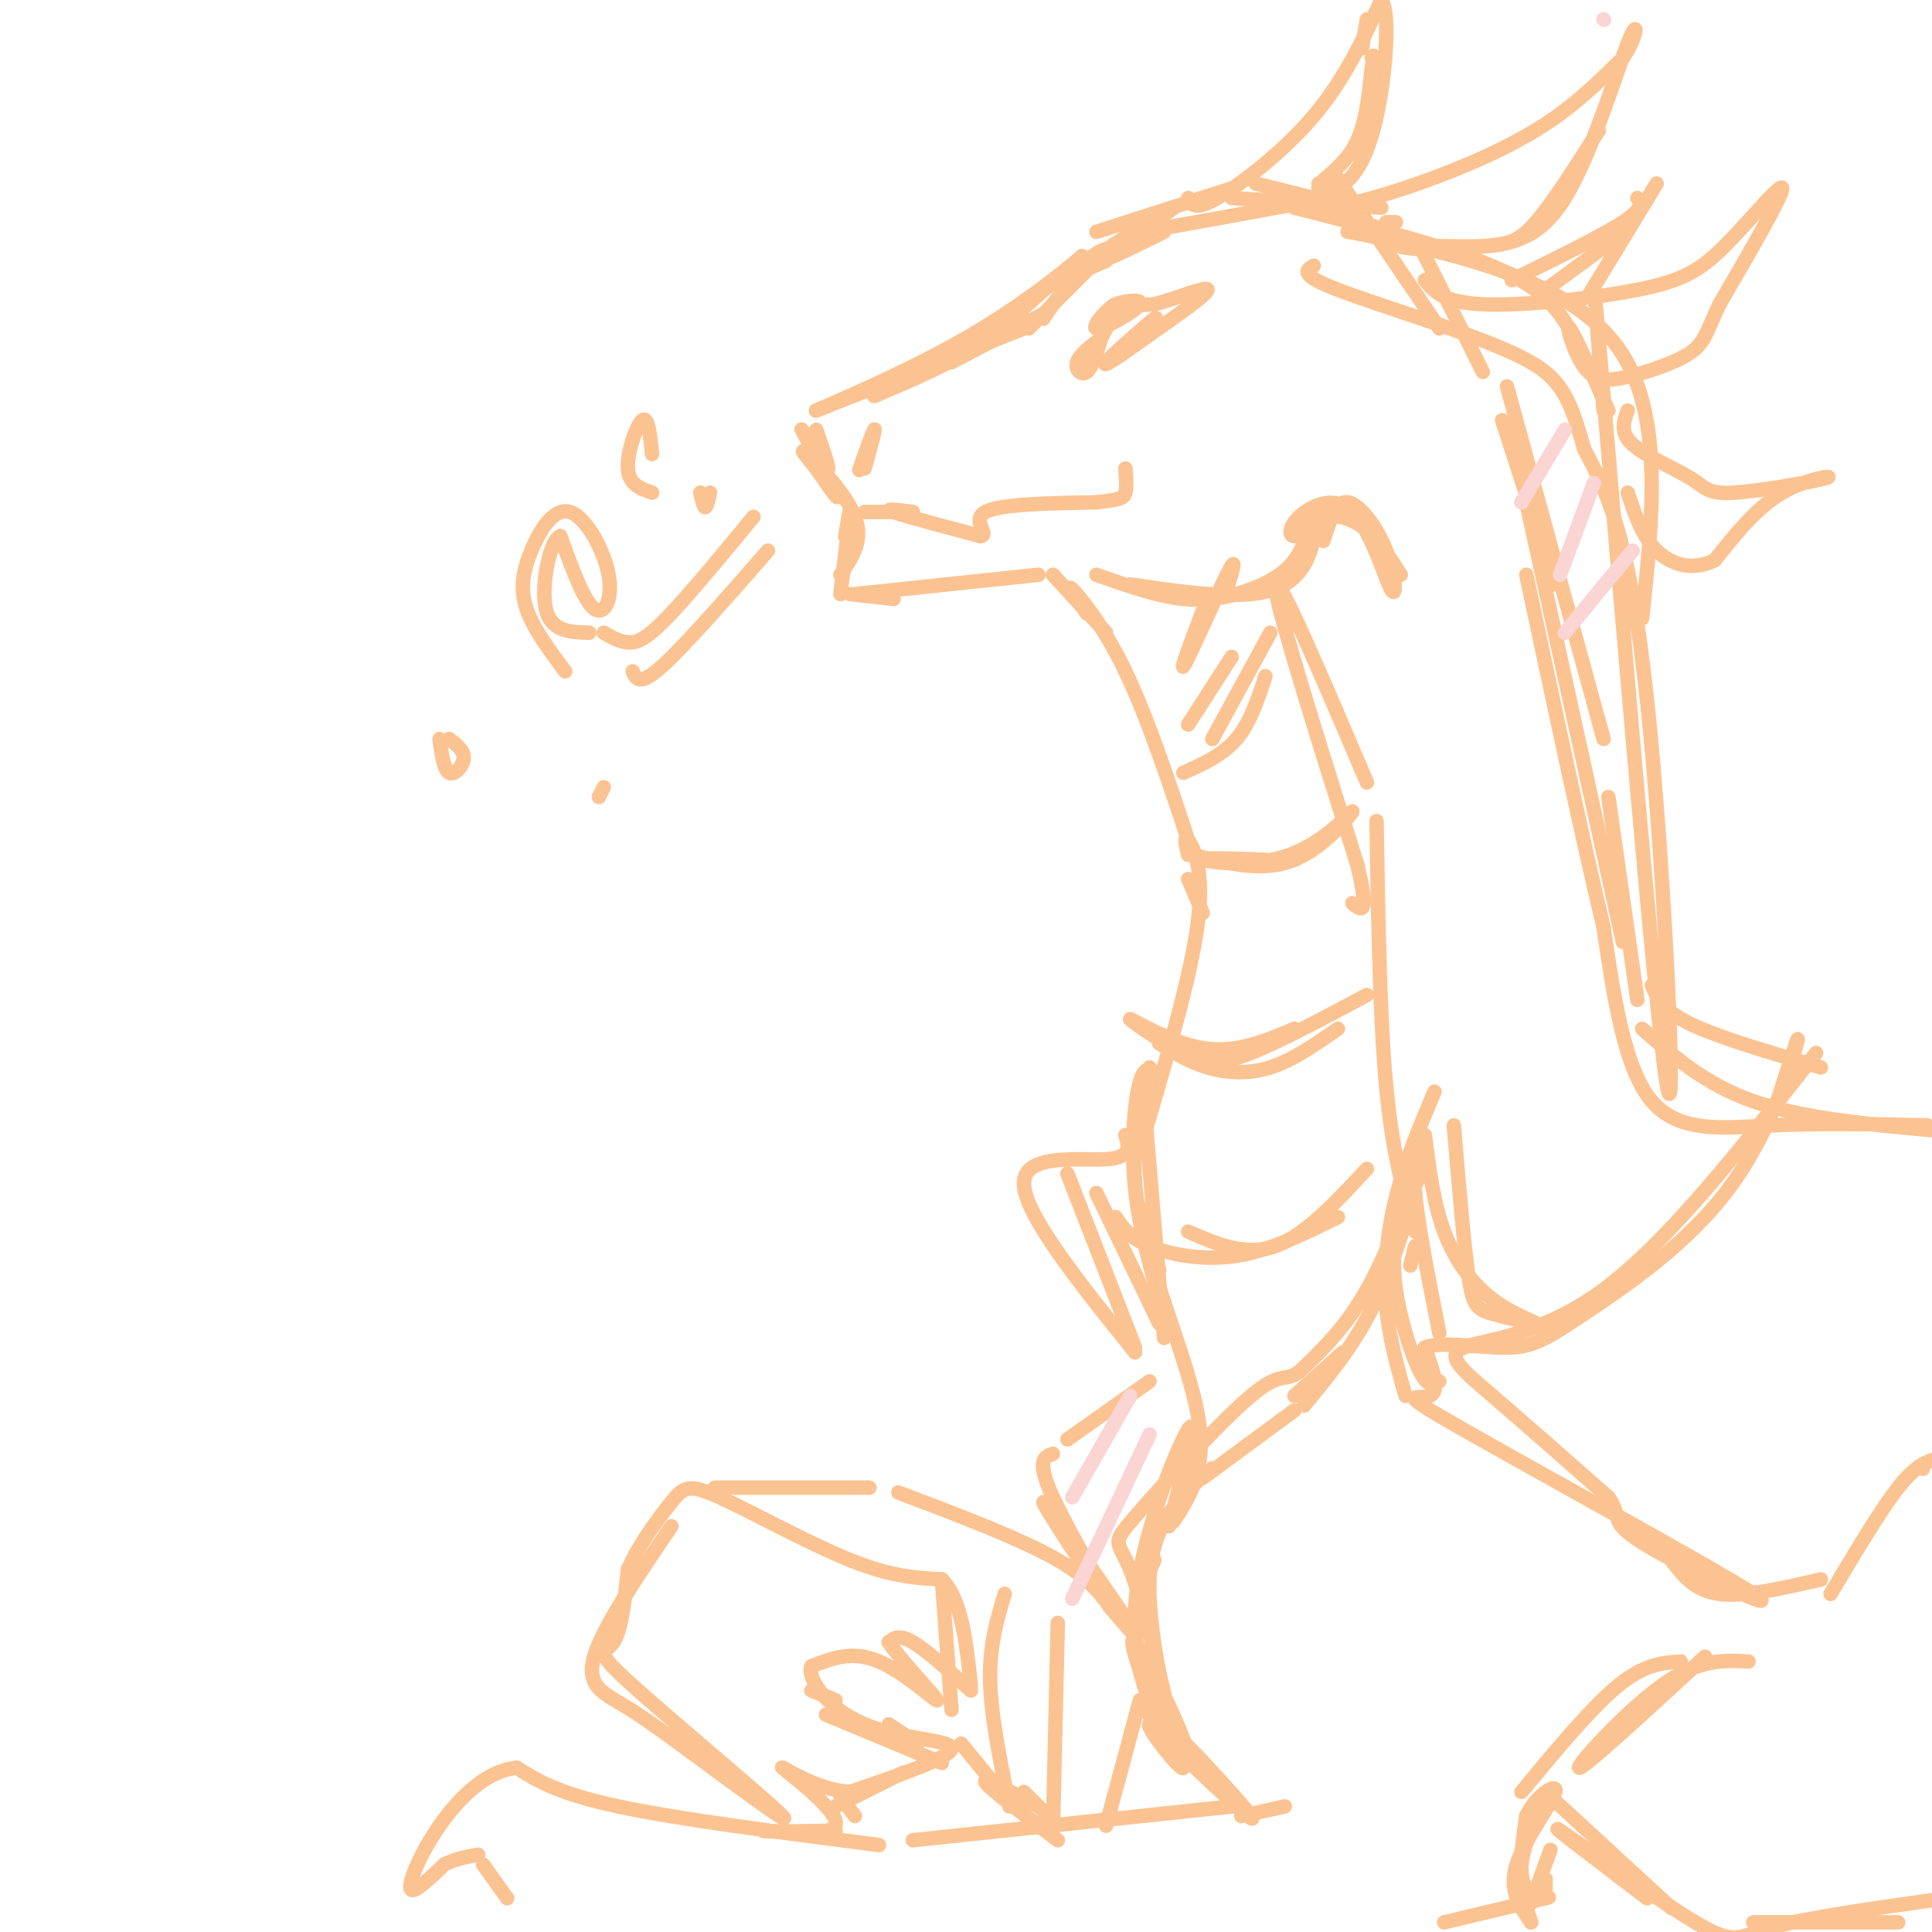 <svg viewBox='0 0 400 400' version='1.1' xmlns='http://www.w3.org/2000/svg' xmlns:xlink='http://www.w3.org/1999/xlink'><g fill='none' stroke='rgb(252,195,146)' stroke-width='3' stroke-linecap='round' stroke-linejoin='round'><path d='M241,48c-7.250,3.607 -14.500,7.214 -12,5c2.500,-2.214 14.750,-10.250 14,-10c-0.750,0.250 -14.500,8.786 -19,12c-4.500,3.214 0.250,1.107 5,-1'/><path d='M232,51c-2.167,0.250 -4.333,0.500 -7,3c-2.667,2.500 -5.833,7.250 -9,12'/><path d='M225,56c0.000,0.000 -12.000,12.000 -12,12'/><path d='M216,65c0.000,0.000 -19.000,10.000 -19,10'/><path d='M212,68c0.000,0.000 -43.000,17.000 -43,17'/><path d='M169,85c-1.298,0.452 16.958,-6.917 31,-15c14.042,-8.083 23.869,-16.881 24,-17c0.131,-0.119 -9.435,8.440 -19,17'/><path d='M205,70c-7.167,4.833 -15.583,8.417 -24,12'/><path d='M169,89c1.643,4.702 3.286,9.405 2,8c-1.286,-1.405 -5.500,-8.917 -5,-8c0.500,0.917 5.714,10.262 7,13c1.286,2.738 -1.357,-1.131 -4,-5'/><path d='M169,97c-1.702,-2.083 -3.958,-4.792 -2,-3c1.958,1.792 8.131,8.083 10,13c1.869,4.917 -0.565,8.458 -3,12'/><path d='M175,111c0.583,-3.500 1.167,-7.000 1,-5c-0.167,2.000 -1.083,9.500 -2,17'/><path d='M176,123c0.000,0.000 9.000,1.000 9,1'/><path d='M177,123c0.000,0.000 38.000,-4.000 38,-4'/><path d='M227,119c6.268,2.220 12.536,4.440 18,5c5.464,0.560 10.125,-0.542 14,-2c3.875,-1.458 6.964,-3.274 9,-6c2.036,-2.726 3.018,-6.363 4,-10'/><path d='M272,106c0.711,1.778 0.489,11.222 -6,15c-6.489,3.778 -19.244,1.889 -32,0'/><path d='M218,119c0.000,0.000 11.000,12.000 11,12'/><path d='M225,127c-2.178,-3.156 -4.356,-6.311 -3,-5c1.356,1.311 6.244,7.089 11,17c4.756,9.911 9.378,23.956 14,38'/><path d='M246,182c0.000,0.000 3.000,7.000 3,7'/><path d='M246,177c-0.489,-2.111 -0.978,-4.222 0,-3c0.978,1.222 3.422,5.778 2,17c-1.422,11.222 -6.711,29.111 -12,47'/><path d='M240,223c-1.444,-1.444 -2.889,-2.889 -4,1c-1.111,3.889 -1.889,13.111 -1,22c0.889,8.889 3.444,17.444 6,26'/><path d='M241,277c0.000,0.000 -4.000,-47.000 -4,-47'/><path d='M238,221c-2.289,9.022 -4.578,18.044 -2,31c2.578,12.956 10.022,29.844 12,41c1.978,11.156 -1.511,16.578 -5,22'/><path d='M242,316c3.155,-11.815 6.310,-23.631 4,-20c-2.310,3.631 -10.083,22.708 -11,37c-0.917,14.292 5.024,23.798 7,27c1.976,3.202 -0.012,0.101 -2,-3'/><path d='M240,357c-2.347,-6.044 -7.215,-19.653 -5,-17c2.215,2.653 11.511,21.567 11,24c-0.511,2.433 -10.830,-11.614 -8,-10c2.830,1.614 18.809,18.890 21,22c2.191,3.110 -9.404,-7.945 -21,-19'/><path d='M238,357c-1.095,0.155 6.667,10.042 7,9c0.333,-1.042 -6.762,-13.012 -9,-22c-2.238,-8.988 0.381,-14.994 3,-21'/><path d='M266,374c0.000,0.000 -9.000,2.000 -9,2'/><path d='M255,374c0.000,0.000 -66.000,7.000 -66,7'/><path d='M182,382c-20.750,-2.667 -41.500,-5.333 -54,-8c-12.500,-2.667 -16.750,-5.333 -21,-8'/><path d='M107,366c-6.429,0.643 -12.000,6.250 -16,12c-4.000,5.750 -6.429,11.643 -6,13c0.429,1.357 3.714,-1.821 7,-5'/><path d='M92,386c2.333,-1.167 4.667,-1.583 7,-2'/><path d='M100,386c0.000,0.000 5.000,7.000 5,7'/><path d='M249,306c0.000,0.000 19.000,-14.000 19,-14'/><path d='M270,291c5.363,-6.458 10.726,-12.917 15,-22c4.274,-9.083 7.458,-20.792 7,-21c-0.458,-0.208 -4.560,11.083 -9,19c-4.440,7.917 -9.220,12.458 -14,17'/><path d='M269,284c-3.021,2.314 -3.573,-0.400 -10,5c-6.427,5.400 -18.730,18.915 -24,25c-5.270,6.085 -3.506,4.738 -1,11c2.506,6.262 5.753,20.131 9,34'/><path d='M243,359c-0.289,-0.800 -5.511,-19.800 -5,-32c0.511,-12.200 6.756,-17.600 13,-23'/><path d='M268,289c0.000,0.000 10.000,-9.000 10,-9'/><path d='M292,262c0.000,0.000 1.000,-4.000 1,-4'/><path d='M245,160c4.083,-1.833 8.167,-3.667 11,-7c2.833,-3.333 4.417,-8.167 6,-13'/><path d='M263,131c0.000,0.000 -12.000,22.000 -12,22'/><path d='M255,136c0.000,0.000 -9.000,14.000 -9,14'/><path d='M254,122c1.185,-3.887 2.369,-7.774 0,-3c-2.369,4.774 -8.292,18.208 -9,19c-0.708,0.792 3.798,-11.060 5,-14c1.202,-2.940 -0.899,3.030 -3,9'/><path d='M293,255c-2.333,-7.917 -4.667,-15.833 -6,-30c-1.333,-14.167 -1.667,-34.583 -2,-55'/><path d='M283,162c-9.333,-21.917 -18.667,-43.833 -19,-41c-0.333,2.833 8.333,30.417 17,58'/><path d='M281,179c2.667,11.000 0.833,9.500 -1,8'/><path d='M247,177c7.287,1.820 14.574,3.640 21,1c6.426,-2.640 11.990,-9.738 12,-10c0.010,-0.262 -5.536,6.314 -13,9c-7.464,2.686 -16.847,1.482 -18,1c-1.153,-0.482 5.923,-0.241 13,0'/><path d='M240,216c3.089,1.933 6.178,3.867 10,5c3.822,1.133 8.378,1.467 13,0c4.622,-1.467 9.311,-4.733 14,-8'/><path d='M283,206c-8.981,4.805 -17.962,9.611 -24,12c-6.038,2.389 -9.134,2.362 -14,0c-4.866,-2.362 -11.502,-7.059 -11,-7c0.502,0.059 8.144,4.874 15,6c6.856,1.126 12.928,-1.437 19,-4'/><path d='M231,252c1.422,2.133 2.844,4.267 7,6c4.156,1.733 11.044,3.067 18,2c6.956,-1.067 13.978,-4.533 21,-8'/><path d='M283,242c-6.417,6.917 -12.833,13.833 -19,16c-6.167,2.167 -12.083,-0.417 -18,-3'/><path d='M299,398c9.311,-2.222 18.622,-4.444 21,-5c2.378,-0.556 -2.178,0.556 -4,-2c-1.822,-2.556 -0.911,-8.778 0,-15'/><path d='M316,376c1.869,-4.202 6.542,-7.208 6,-5c-0.542,2.208 -6.298,9.631 -8,15c-1.702,5.369 0.649,8.685 3,12'/><path d='M317,398c-1.250,-3.833 -2.500,-7.667 -2,-12c0.500,-4.333 2.750,-9.167 5,-14'/><path d='M321,372c0.000,0.000 25.000,23.000 25,23'/><path d='M341,393c-10.512,-8.000 -21.024,-16.000 -18,-14c3.024,2.000 19.583,14.000 28,19c8.417,5.000 8.690,3.000 16,1c7.310,-2.000 21.655,-4.000 36,-6'/><path d='M393,398c0.000,0.000 -30.000,0.000 -30,0'/><path d='M315,371c7.250,-8.750 14.500,-17.500 20,-22c5.500,-4.500 9.250,-4.750 13,-5'/><path d='M353,343c-12.467,11.489 -24.933,22.978 -26,23c-1.067,0.022 9.267,-11.422 17,-17c7.733,-5.578 12.867,-5.289 18,-5'/><path d='M227,48c0.000,0.000 28.000,-9.000 28,-9'/><path d='M241,46c-5.333,1.417 -10.667,2.833 -5,2c5.667,-0.833 22.333,-3.917 39,-7'/><path d='M260,38c0.000,0.000 12.000,3.000 12,3'/><path d='M273,38c0.000,0.000 8.000,4.000 8,4'/><path d='M287,46c0.000,0.000 2.000,0.000 2,0'/><path d='M266,41c0.000,0.000 22.000,7.000 22,7'/><path d='M294,51c0.000,0.000 13.000,26.000 13,26'/><path d='M277,37c0.000,0.000 21.000,31.000 21,31'/><path d='M311,87c0.000,0.000 11.000,34.000 11,34'/><path d='M312,80c0.000,0.000 20.000,73.000 20,73'/><path d='M333,165c0.000,0.000 6.000,42.000 6,42'/><path d='M340,213c6.500,5.750 13.000,11.500 23,15c10.000,3.500 23.500,4.750 37,6'/><path d='M399,233c-10.956,-0.244 -21.911,-0.489 -32,0c-10.089,0.489 -19.311,1.711 -25,-5c-5.689,-6.711 -7.844,-21.356 -10,-36'/><path d='M332,192c-4.333,-18.167 -10.167,-45.583 -16,-73'/><path d='M316,104c0.000,0.000 20.000,91.000 20,91'/><path d='M342,204c1.083,2.583 2.167,5.167 8,8c5.833,2.833 16.417,5.917 27,9'/><path d='M320,389c0.000,0.000 0.000,2.000 0,2'/><path d='M317,394c0.000,0.000 4.000,-11.000 4,-11'/><path d='M238,286c0.000,0.000 -17.000,12.000 -17,12'/><path d='M218,301c-1.780,0.625 -3.560,1.250 0,9c3.560,7.750 12.459,22.624 11,21c-1.459,-1.624 -13.278,-19.745 -13,-20c0.278,-0.255 12.651,17.356 17,24c4.349,6.644 0.675,2.322 -3,-2'/><path d='M230,333c-1.444,-1.911 -3.556,-5.689 -11,-10c-7.444,-4.311 -20.222,-9.156 -33,-14'/><path d='M180,308c0.000,0.000 -32.000,0.000 -32,0'/><path d='M139,316c-7.133,10.489 -14.267,20.978 -16,27c-1.733,6.022 1.933,7.578 6,10c4.067,2.422 8.533,5.711 13,9'/><path d='M142,362c8.346,6.104 22.711,16.863 20,14c-2.711,-2.863 -22.499,-19.348 -31,-27c-8.501,-7.652 -5.715,-6.472 -4,-9c1.715,-2.528 2.357,-8.764 3,-15'/><path d='M130,325c2.266,-5.236 6.432,-10.826 9,-14c2.568,-3.174 3.537,-3.931 10,-1c6.463,2.931 18.418,9.552 27,13c8.582,3.448 13.791,3.724 19,4'/><path d='M195,327c4.167,4.333 5.083,13.167 6,22'/><path d='M201,350c-4.583,-4.167 -9.167,-8.333 -12,-10c-2.833,-1.667 -3.917,-0.833 -5,0'/><path d='M184,340c2.036,3.202 9.625,11.208 10,12c0.375,0.792 -6.464,-5.631 -12,-8c-5.536,-2.369 -9.768,-0.685 -14,1'/><path d='M168,345c-1.000,2.679 3.500,8.875 11,12c7.500,3.125 18.000,3.179 18,5c0.000,1.821 -10.500,5.411 -21,9'/><path d='M176,371c-7.250,-0.369 -14.875,-5.792 -14,-5c0.875,0.792 10.250,7.798 11,11c0.750,3.202 -7.125,2.601 -15,2'/><path d='M158,379c0.000,0.333 7.500,0.167 15,0'/><path d='M177,376c0.000,0.000 -3.000,-4.000 -3,-4'/><path d='M173,374c0.000,0.000 14.000,-7.000 14,-7'/><path d='M195,365c0.000,0.000 -24.000,-10.000 -24,-10'/><path d='M168,350c0.000,0.000 5.000,2.000 5,2'/><path d='M184,357c0.000,0.000 6.000,4.000 6,4'/><path d='M199,361c0.000,0.000 9.000,11.000 9,11'/><path d='M212,371c0.000,0.000 5.000,5.000 5,5'/><path d='M215,374c-5.833,-3.083 -11.667,-6.167 -11,-5c0.667,1.167 7.833,6.583 15,12'/><path d='M236,352c0.000,0.000 -7.000,26.000 -7,26'/><path d='M219,336c0.000,0.000 -1.000,43.000 -1,43'/><path d='M208,330c-1.583,5.333 -3.167,10.667 -3,18c0.167,7.333 2.083,16.667 4,26'/><path d='M195,327c0.000,0.000 2.000,27.000 2,27'/><path d='M228,70c-2.267,1.733 -4.533,3.467 -5,5c-0.467,1.533 0.867,2.867 2,2c1.133,-0.867 2.067,-3.933 3,-7'/><path d='M228,70c1.561,-3.053 3.962,-7.185 3,-7c-0.962,0.185 -5.289,4.689 -4,5c1.289,0.311 8.193,-3.570 9,-5c0.807,-1.430 -4.484,-0.409 -5,0c-0.516,0.409 3.742,0.204 8,0'/><path d='M239,63c4.267,-1.111 10.933,-3.889 11,-3c0.067,0.889 -6.467,5.444 -13,10'/><path d='M237,70c-4.500,3.298 -9.250,6.542 -8,5c1.250,-1.542 8.500,-7.869 10,-9c1.500,-1.131 -2.750,2.935 -7,7'/><path d='M274,112c1.280,-4.141 2.560,-8.283 5,-8c2.440,0.283 6.041,4.990 8,10c1.959,5.010 2.276,10.323 1,8c-1.276,-2.323 -4.146,-12.282 -8,-16c-3.854,-3.718 -8.691,-1.193 -11,1c-2.309,2.193 -2.088,4.055 -1,4c1.088,-0.055 3.044,-2.028 5,-4'/><path d='M273,107c2.422,-0.622 5.978,-0.178 9,2c3.022,2.178 5.511,6.089 8,10'/><path d='M255,41c0.000,0.000 31.000,2.000 31,2'/><path d='M268,43c16.667,4.250 33.333,8.500 43,13c9.667,4.500 12.333,9.250 15,14'/><path d='M279,48c1.356,0.178 2.711,0.356 14,3c11.289,2.644 32.511,7.756 42,21c9.489,13.244 7.244,34.622 5,56'/><path d='M332,85c-1.512,-19.369 -3.024,-38.738 0,-3c3.024,35.738 10.583,126.583 13,142c2.417,15.417 -0.310,-44.595 -4,-79c-3.690,-34.405 -8.345,-43.202 -13,-52'/><path d='M328,93c-3.321,-11.857 -5.125,-15.500 -15,-20c-9.875,-4.500 -27.821,-9.857 -36,-13c-8.179,-3.143 -6.589,-4.071 -5,-5'/><path d='M263,39c2.387,2.232 4.774,4.464 11,4c6.226,-0.464 16.292,-3.625 25,-7c8.708,-3.375 16.060,-6.964 22,-11c5.940,-4.036 10.470,-8.518 15,-13'/><path d='M336,12c3.119,-4.476 3.417,-9.167 1,-3c-2.417,6.167 -7.548,23.190 -13,32c-5.452,8.810 -11.226,9.405 -17,10'/><path d='M307,51c-7.300,1.528 -17.049,0.348 -17,0c0.049,-0.348 9.898,0.137 16,0c6.102,-0.137 8.458,-0.896 12,-5c3.542,-4.104 8.271,-11.552 13,-19'/><path d='M246,41c0.622,1.356 1.244,2.711 6,0c4.756,-2.711 13.644,-9.489 20,-17c6.356,-7.511 10.178,-15.756 14,-24'/><path d='M286,0c2.191,2.750 0.670,21.624 -3,31c-3.670,9.376 -9.488,9.255 -10,8c-0.512,-1.255 4.282,-3.644 7,-8c2.718,-4.356 3.359,-10.678 4,-17'/><path d='M284,14c0.667,-3.167 0.333,-2.583 0,-2'/><path d='M283,4c0.000,0.000 -1.000,6.000 -1,6'/><path d='M376,218c-15.280,19.524 -30.560,39.048 -44,49c-13.440,9.952 -25.042,10.333 -29,12c-3.958,1.667 -0.274,4.619 6,10c6.274,5.381 15.137,13.190 24,21'/><path d='M333,310c3.244,4.376 -0.644,4.816 8,10c8.644,5.184 29.822,15.111 22,10c-7.822,-5.111 -44.644,-25.261 -60,-34c-15.356,-8.739 -9.244,-6.068 -7,-7c2.244,-0.932 0.622,-5.466 -1,-10'/><path d='M295,279c3.149,-1.406 11.521,0.079 17,0c5.479,-0.079 8.067,-1.722 16,-7c7.933,-5.278 21.213,-14.190 30,-26c8.787,-11.810 13.082,-26.517 14,-30c0.918,-3.483 -1.541,4.259 -4,12'/><path d='M346,323c2.417,3.167 4.833,6.333 10,7c5.167,0.667 13.083,-1.167 21,-3'/><path d='M379,330c5.167,-8.667 10.333,-17.333 14,-22c3.667,-4.667 5.833,-5.333 8,-6'/><path d='M398,304c0.000,0.000 0.100,0.100 0.1,0.1'/><path d='M233,235c0.711,2.333 1.422,4.667 -4,5c-5.422,0.333 -16.978,-1.333 -17,5c-0.022,6.333 11.489,20.667 23,35'/><path d='M221,243c0.000,0.000 14.000,36.000 14,36'/><path d='M227,247c0.000,0.000 13.000,27.000 13,27'/><path d='M236,250c0.000,0.000 4.000,13.000 4,13'/><path d='M298,286c-1.125,0.690 -2.250,1.381 -4,-2c-1.750,-3.381 -4.125,-10.833 -5,-17c-0.875,-6.167 -0.250,-11.048 1,-15c1.250,-3.952 3.125,-6.976 5,-10'/><path d='M301,233c1.028,12.276 2.056,24.552 3,31c0.944,6.448 1.803,7.068 5,8c3.197,0.932 8.733,2.178 9,2c0.267,-0.178 -4.736,-1.779 -9,-5c-4.264,-3.221 -7.790,-8.063 -10,-14c-2.210,-5.937 -3.105,-12.968 -4,-20'/><path d='M297,226c-3.067,7.267 -6.133,14.533 -8,22c-1.867,7.467 -2.533,15.133 -2,22c0.533,6.867 2.267,12.933 4,19'/><path d='M295,238c-1.250,1.333 -2.500,2.667 -2,9c0.500,6.333 2.750,17.667 5,29'/><path d='M295,58c1.877,2.314 3.754,4.628 12,5c8.246,0.372 22.860,-1.199 32,-3c9.140,-1.801 12.807,-3.831 18,-9c5.193,-5.169 11.912,-13.477 12,-12c0.088,1.477 -6.456,12.738 -13,24'/><path d='M356,63c-2.708,5.691 -2.977,7.917 -6,10c-3.023,2.083 -8.800,4.022 -13,5c-4.200,0.978 -6.823,0.994 -9,-2c-2.177,-2.994 -3.908,-8.998 -3,-8c0.908,0.998 4.454,8.999 8,17'/><path d='M337,85c-0.831,2.282 -1.662,4.563 1,7c2.662,2.437 8.815,5.029 12,7c3.185,1.971 3.400,3.322 9,3c5.600,-0.322 16.585,-2.318 19,-3c2.415,-0.682 -3.738,-0.052 -9,3c-5.262,3.052 -9.631,8.526 -14,14'/><path d='M355,116c-4.578,2.267 -9.022,0.933 -12,-2c-2.978,-2.933 -4.489,-7.467 -6,-12'/><path d='M313,58c9.333,-4.583 18.667,-9.167 23,-12c4.333,-2.833 3.667,-3.917 3,-5'/><path d='M343,38c0.000,0.000 -14.000,23.000 -14,23'/><path d='M335,49c0.000,0.000 -15.000,11.000 -15,11'/><path d='M180,92c-1.222,3.178 -2.444,6.356 -2,5c0.444,-1.356 2.556,-7.244 3,-8c0.444,-0.756 -0.778,3.622 -2,8'/><path d='M179,106c0.000,0.000 7.000,0.000 7,0'/><path d='M189,106c-3.167,-0.417 -6.333,-0.833 -4,0c2.333,0.833 10.167,2.917 18,5'/><path d='M203,111c2.000,-0.244 -2.000,-3.356 1,-5c3.000,-1.644 13.000,-1.822 23,-2'/><path d='M227,104c4.911,-0.533 5.689,-0.867 6,-2c0.311,-1.133 0.156,-3.067 0,-5'/><path d='M159,114c-8.667,9.917 -17.333,19.833 -22,24c-4.667,4.167 -5.333,2.583 -6,1'/><path d='M117,139c-3.320,-4.462 -6.640,-8.925 -8,-13c-1.360,-4.075 -0.759,-7.763 1,-12c1.759,-4.237 4.678,-9.022 8,-8c3.322,1.022 7.048,7.852 8,13c0.952,5.148 -0.871,8.614 -3,7c-2.129,-1.614 -4.565,-8.307 -7,-15'/><path d='M116,111c-2.156,0.778 -4.044,10.222 -3,15c1.044,4.778 5.022,4.889 9,5'/><path d='M125,131c1.622,0.933 3.244,1.867 5,2c1.756,0.133 3.644,-0.533 8,-5c4.356,-4.467 11.178,-12.733 18,-21'/><path d='M147,102c-0.333,1.500 -0.667,3.000 -1,3c-0.333,0.000 -0.667,-1.500 -1,-3'/><path d='M135,102c-2.400,-0.844 -4.800,-1.689 -5,-5c-0.200,-3.311 1.800,-9.089 3,-10c1.200,-0.911 1.600,3.044 2,7'/><path d='M91,153c0.444,3.200 0.889,6.400 2,7c1.111,0.600 2.889,-1.400 3,-3c0.111,-1.600 -1.444,-2.800 -3,-4'/><path d='M124,165c0.000,0.000 1.000,-2.000 1,-2'/></g>
<g fill='none' stroke='rgb(251,212,212)' stroke-width='3' stroke-linecap='round' stroke-linejoin='round'><path d='M332,4c0.000,0.000 0.100,0.100 0.1,0.1'/><path d='M238,297c0.000,0.000 -16.000,34.000 -16,34'/><path d='M234,289c0.000,0.000 -12.000,21.000 -12,21'/><path d='M338,114c0.000,0.000 -14.000,17.000 -14,17'/><path d='M330,100c0.000,0.000 -7.000,19.000 -7,19'/><path d='M324,89c0.000,0.000 -9.000,15.000 -9,15'/></g>
</svg>